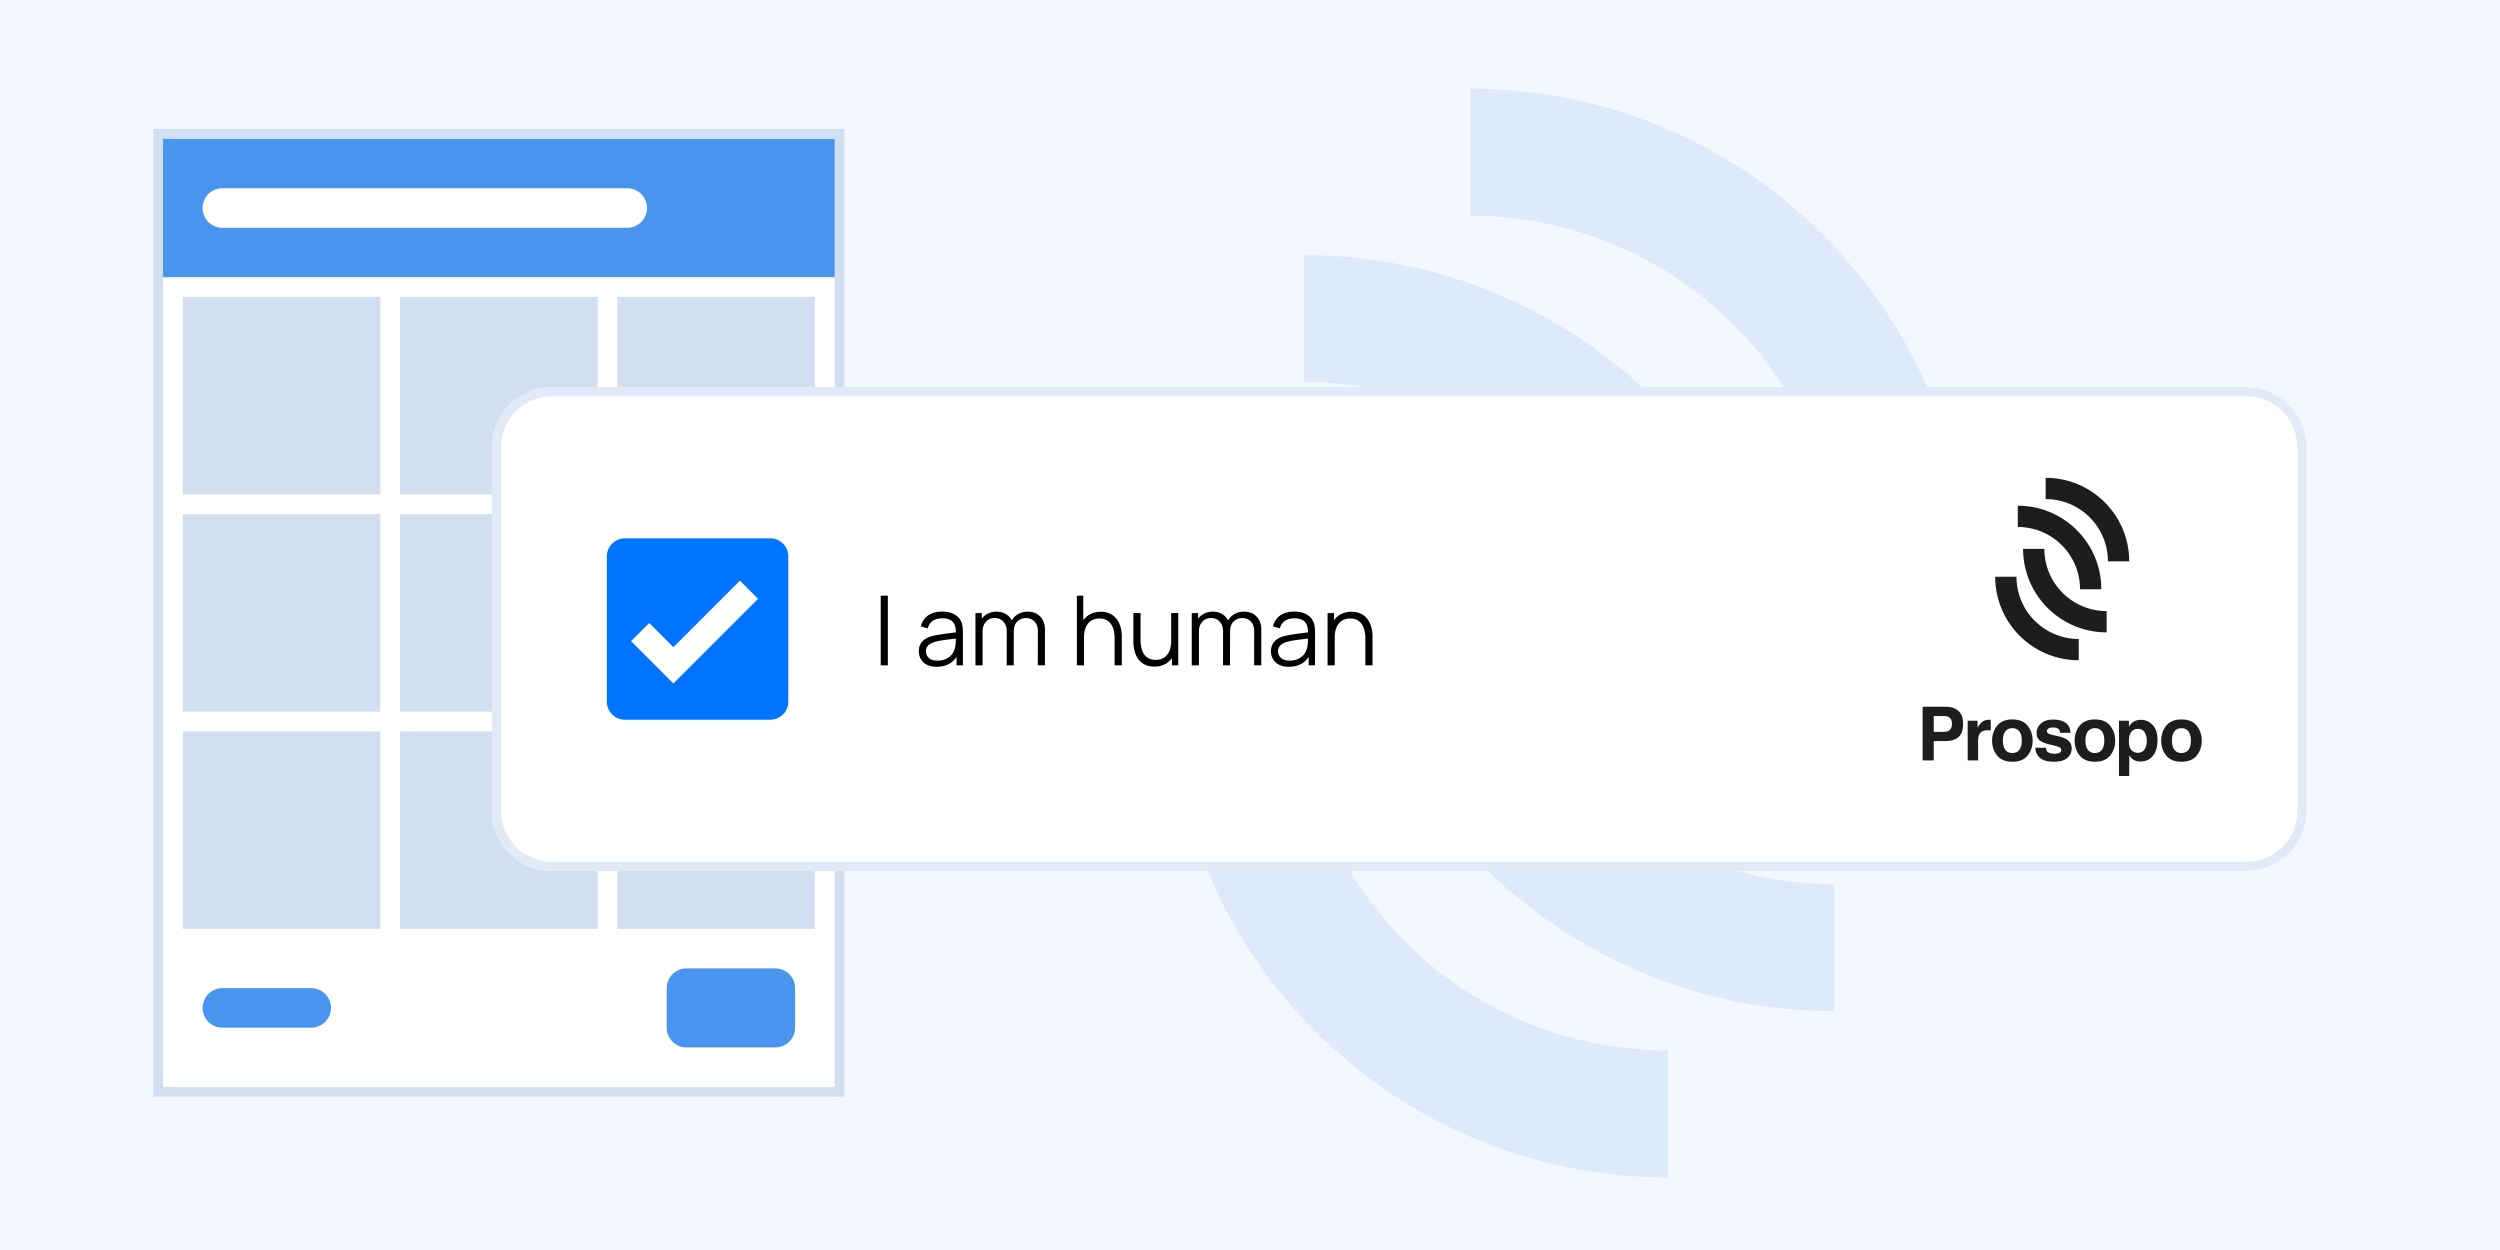 <svg xmlns="http://www.w3.org/2000/svg" width="310" height="155" fill="none"><path fill="#f3f8ff" d="M0 0h310v155H0z"/><path fill="#deeafa" d="M182.343 26.746a46.065 46.065 0 0 1 46.067 46.067h15.746c0-34.138-27.675-61.813-61.813-61.813z"/><path fill="#deeafa" d="M161.715 47.387a46.067 46.067 0 0 1 46.064 46.064h15.745c0-34.138-27.671-61.81-61.809-61.81zm45.094 82.868a46.067 46.067 0 0 1-46.064-46.064H145C145 118.329 172.671 146 206.809 146z"/><path fill="#deeafa" d="M227.452 109.623a46.067 46.067 0 0 1-46.064-46.067h-15.749c0 34.138 27.675 61.812 61.813 61.812z"/><path fill="#d2dff1" d="M19 136h85.714V16H19z"/><path fill="#fff" d="M20.225 134.776h83.265V34.368H20.225z"/><path fill="#d2dff1" d="M76.551 36.816h24.49v24.49h-24.49zm-26.939 0h24.49v24.49h-24.49zm-26.938 0h24.49v24.49h-24.49zm53.877 26.939h24.49v24.49h-24.49zm-26.939 0h24.49v24.49h-24.49zm-26.938 0h24.49v24.49h-24.49zm53.877 26.939h24.49v24.49h-24.49zm-26.939 0h24.49v24.49h-24.49zm-26.938 0h24.49v24.49h-24.49z"/><path fill="#4894ee" d="M20.225 17.224h83.265v17.143H20.225z"/><path fill="#fff" d="M25.123 25.796a2.45 2.45 0 0 1 2.448-2.45h50.205a2.449 2.449 0 1 1 0 4.899H27.572a2.45 2.45 0 0 1-2.45-2.45"/><path fill="#4894ee" d="M25.123 124.98a2.45 2.45 0 0 1 2.448-2.449h11.02a2.449 2.449 0 1 1 0 4.898h-11.02a2.45 2.45 0 0 1-2.448-2.449m57.551-2.449a2.45 2.45 0 0 1 2.449-2.449h11.02a2.45 2.45 0 0 1 2.449 2.449v4.898a2.45 2.45 0 0 1-2.449 2.449h-11.02a2.45 2.45 0 0 1-2.45-2.449z"/><path fill="#fff" d="M61 55.5a7.5 7.5 0 0 1 7.5-7.5h210a7.5 7.5 0 0 1 7.5 7.5v45a7.5 7.5 0 0 1-7.5 7.5h-210a7.5 7.5 0 0 1-7.5-7.5z"/><path fill="#1d1d1b" d="M253.663 61.888a7.72 7.72 0 0 1 7.718 7.719h2.639c0-5.72-4.637-10.357-10.357-10.357z"/><path fill="#1d1d1b" d="M250.207 65.347a7.715 7.715 0 0 1 7.131 4.764c.387.937.587 1.94.587 2.954h2.638c0-5.72-4.636-10.356-10.356-10.356zm7.556 13.885a7.72 7.72 0 0 1-7.719-7.719h-2.638c0 5.72 4.637 10.357 10.357 10.357z"/><path fill="#1d1d1b" d="M261.221 75.775a7.717 7.717 0 0 1-7.719-7.719h-2.638c0 5.72 4.637 10.357 10.357 10.357zm-18.383 15.632q-.583.487-1.668.487h-1.386v2.392h-1.38v-6.652h2.857q.987 0 1.575.515.587.514.587 1.593 0 1.177-.585 1.665m-1.062-2.396q-.263-.221-.74-.222h-1.251v1.96h1.252q.476 0 .74-.24t.264-.758-.265-.74m4.963.241.11.007v1.317a4 4 0 0 0-.37-.022q-.776 0-1.042.505-.15.285-.15.876v2.351h-1.295v-4.919h1.228v.857q.299-.492.519-.673.362-.302.938-.302.038 0 .062.003m4.687 4.433q-.622.769-1.89.769-1.269 0-1.891-.77-.624-.768-.624-1.85 0-1.064.623-1.844.622-.78 1.891-.78 1.267 0 1.891.78.623.78.622 1.844.002 1.082-.622 1.85m-1.028-.71q.302-.402.302-1.14 0-.74-.302-1.139-.303-.398-.867-.399-.563 0-.869.399-.304.399-.304 1.138t.304 1.14q.305.401.869.401t.867-.4m3.295-.258q.04.343.176.487.241.257.889.257.381 0 .606-.112.224-.113.224-.339a.36.36 0 0 0-.045-.19.35.35 0 0 0-.136-.14q-.18-.112-1.345-.387-.839-.208-1.182-.52-.343-.306-.343-.884 0-.682.536-1.171.536-.49 1.509-.49.922 0 1.503.367.582.368.667 1.27h-1.286a.76.76 0 0 0-.14-.392q-.213-.262-.725-.262-.42 0-.6.131-.179.131-.178.307 0 .22.19.32.19.104 1.343.356.768.18 1.152.547.38.37.379.925 0 .73-.545 1.194-.544.462-1.684.462-1.163 0-1.716-.49a1.6 1.6 0 0 1-.554-1.248zm7.967.969q-.622.769-1.891.769-1.267 0-1.891-.77-.622-.768-.622-1.85 0-1.064.622-1.844.624-.78 1.891-.78 1.269 0 1.891.78t.623 1.844q0 1.082-.623 1.85m-1.029-.71q.303-.402.303-1.14 0-.74-.303-1.139-.302-.398-.866-.399-.564 0-.869.4-.304.398-.304 1.137 0 .74.304 1.14.305.401.869.401t.866-.4m6.298-3.078q.602.636.602 1.868 0 1.3-.588 1.981-.589.68-1.516.682-.59 0-.98-.293a1.9 1.9 0 0 1-.418-.474v2.564h-1.274v-6.857h1.232v.727q.209-.32.445-.506.432-.329 1.027-.329.868 0 1.47.636m-.987.925q-.263-.438-.851-.438-.707 0-.971.663-.137.353-.137.894 0 .857.461 1.205.273.203.647.203.543 0 .828-.415.285-.416.285-1.106 0-.57-.262-1.006m6.454 2.865q-.623.769-1.891.769t-1.891-.77-.623-1.85q0-1.064.623-1.844.622-.78 1.891-.78 1.268 0 1.891.78.622.78.623 1.844 0 1.082-.623 1.85m-1.029-.71q.302-.402.302-1.14 0-.74-.302-1.139-.303-.398-.867-.399-.563 0-.869.4-.304.398-.304 1.137 0 .74.304 1.14.305.401.869.401t.867-.4"/><path fill="#e1eaf6" fill-rule="evenodd" d="M278.5 49.125h-210a6.375 6.375 0 0 0-6.375 6.375v45a6.375 6.375 0 0 0 6.375 6.375h210a6.375 6.375 0 0 0 6.375-6.375v-45a6.375 6.375 0 0 0-6.375-6.375M68.5 48a7.5 7.5 0 0 0-7.5 7.5v45a7.5 7.5 0 0 0 7.5 7.5h210a7.5 7.5 0 0 0 7.5-7.5v-45a7.5 7.5 0 0 0-7.5-7.5z" clip-rule="evenodd"/><path fill="#0075ff" d="M75.25 69a2.25 2.25 0 0 1 2.25-2.25h18A2.25 2.25 0 0 1 97.75 69v18a2.25 2.25 0 0 1-2.25 2.25h-18A2.25 2.25 0 0 1 75.25 87z"/><path fill="#fff" d="m78.25 79.5 2.25-2.25 3 3L91.75 72 94 74.25l-10.5 10.5z"/><path fill="#000" d="M109.209 82.5v-8.64h.882v8.64zm6.938.18q-.732 0-1.23-.264a1.8 1.8 0 0 1-.738-.702 1.9 1.9 0 0 1-.246-.954q0-.528.21-.9.216-.378.582-.618.372-.24.858-.366.492-.12 1.086-.21.6-.096 1.17-.162.576-.072 1.008-.138l-.312.192q.018-.96-.372-1.422t-1.356-.462q-.666 0-1.128.3-.456.3-.642.948l-.858-.252q.222-.87.894-1.35t1.746-.48q.888 0 1.506.336.624.33.882.96.12.282.156.63t.036.708V82.5h-.786v-1.626l.228.096q-.33.834-1.026 1.272t-1.668.438m.102-.762q.618 0 1.08-.222t.744-.606q.282-.39.366-.876.072-.312.078-.684.006-.378.006-.564l.336.174q-.45.06-.978.12-.522.06-1.032.138-.504.078-.912.186a2.5 2.5 0 0 0-.534.222 1.2 1.2 0 0 0-.426.372 1 1 0 0 0-.162.582q0 .282.138.546.144.264.456.438.318.174.84.174m12.44.582.006-4.254q0-.75-.42-1.176-.414-.432-1.056-.432-.366 0-.714.168a1.4 1.4 0 0 0-.576.54q-.222.372-.222.972l-.522-.15q-.018-.696.27-1.218.294-.522.804-.81a2.3 2.3 0 0 1 1.164-.294q.978 0 1.566.606.588.6.588 1.626l-.006 4.422zm-7.734 0v-6.48h.792v1.596h.096V82.5zm3.876 0 .006-4.194q0-.774-.414-1.218-.408-.45-1.08-.45t-1.086.462q-.414.456-.414 1.218l-.528-.288q0-.624.294-1.116.294-.498.804-.78.51-.288 1.158-.288.618 0 1.098.264.486.264.762.768t.276 1.224l-.006 4.398zm13.384 0v-3.306q0-.54-.102-.99a2.3 2.3 0 0 0-.33-.792 1.5 1.5 0 0 0-.582-.528q-.354-.186-.864-.186-.468 0-.828.162a1.6 1.6 0 0 0-.6.468q-.24.3-.366.732a3.5 3.5 0 0 0-.126.984l-.624-.138q0-.996.348-1.674t.96-1.026 1.404-.348q.582 0 1.014.18.438.18.738.486.306.306.492.702.186.39.27.834.084.438.084.876V82.5zm-4.686 0v-8.64h.798v4.878h.09V82.5zm9.609.162a2.7 2.7 0 0 1-1.02-.18 2.3 2.3 0 0 1-.738-.486 2.6 2.6 0 0 1-.486-.696 3.5 3.5 0 0 1-.27-.834 4.7 4.7 0 0 1-.084-.882V76.02h.888v3.306q0 .534.102.99t.324.798q.228.336.582.522.36.186.87.186.468 0 .822-.162.36-.162.6-.462.246-.306.372-.738.126-.438.126-.984l.624.138q0 .996-.348 1.674a2.4 2.4 0 0 1-.96 1.026q-.612.348-1.404.348m2.178-.162v-1.596h-.09V76.02h.882v6.48zm10.197 0 .006-4.254q0-.75-.42-1.176-.414-.432-1.056-.432-.366 0-.714.168a1.4 1.4 0 0 0-.576.54q-.222.372-.222.972l-.522-.15q-.018-.696.27-1.218.294-.522.804-.81a2.3 2.3 0 0 1 1.164-.294q.978 0 1.566.606.588.6.588 1.626l-.006 4.422zm-7.734 0v-6.48h.792v1.596h.096V82.5zm3.876 0 .006-4.194q0-.774-.414-1.218-.408-.45-1.08-.45t-1.086.462q-.414.456-.414 1.218l-.528-.288q0-.624.294-1.116.294-.498.804-.78.51-.288 1.158-.288.618 0 1.098.264.486.264.762.768t.276 1.224l-.006 4.398zm8.156.18q-.732 0-1.23-.264a1.8 1.8 0 0 1-.738-.702 1.9 1.9 0 0 1-.246-.954q0-.528.21-.9.216-.378.582-.618.372-.24.858-.366.492-.12 1.086-.21.6-.096 1.17-.162.576-.072 1.008-.138l-.312.192q.018-.96-.372-1.422t-1.356-.462q-.666 0-1.128.3-.456.3-.642.948l-.858-.252q.222-.87.894-1.35t1.746-.48q.888 0 1.506.336.624.33.882.96.12.282.156.63t.036.708V82.5h-.786v-1.626l.228.096q-.33.834-1.026 1.272t-1.668.438m.102-.762q.618 0 1.08-.222t.744-.606q.282-.39.366-.876.072-.312.078-.684.006-.378.006-.564l.336.174q-.45.06-.978.12-.522.06-1.032.138-.504.078-.912.186a2.5 2.5 0 0 0-.534.222 1.2 1.2 0 0 0-.426.372 1 1 0 0 0-.162.582q0 .282.138.546.144.264.456.438.318.174.84.174m9.392.582v-3.306q0-.54-.102-.99a2.3 2.3 0 0 0-.33-.792 1.5 1.5 0 0 0-.582-.528q-.354-.186-.864-.186-.468 0-.828.162a1.6 1.6 0 0 0-.6.468q-.24.3-.366.732a3.5 3.5 0 0 0-.126.984l-.624-.138q0-.996.348-1.674t.96-1.026 1.404-.348q.582 0 1.014.18.438.18.738.486.306.306.492.702.186.39.27.834.084.438.084.876V82.5zm-4.686 0v-6.48h.798v1.596h.09V82.5z"/></svg>